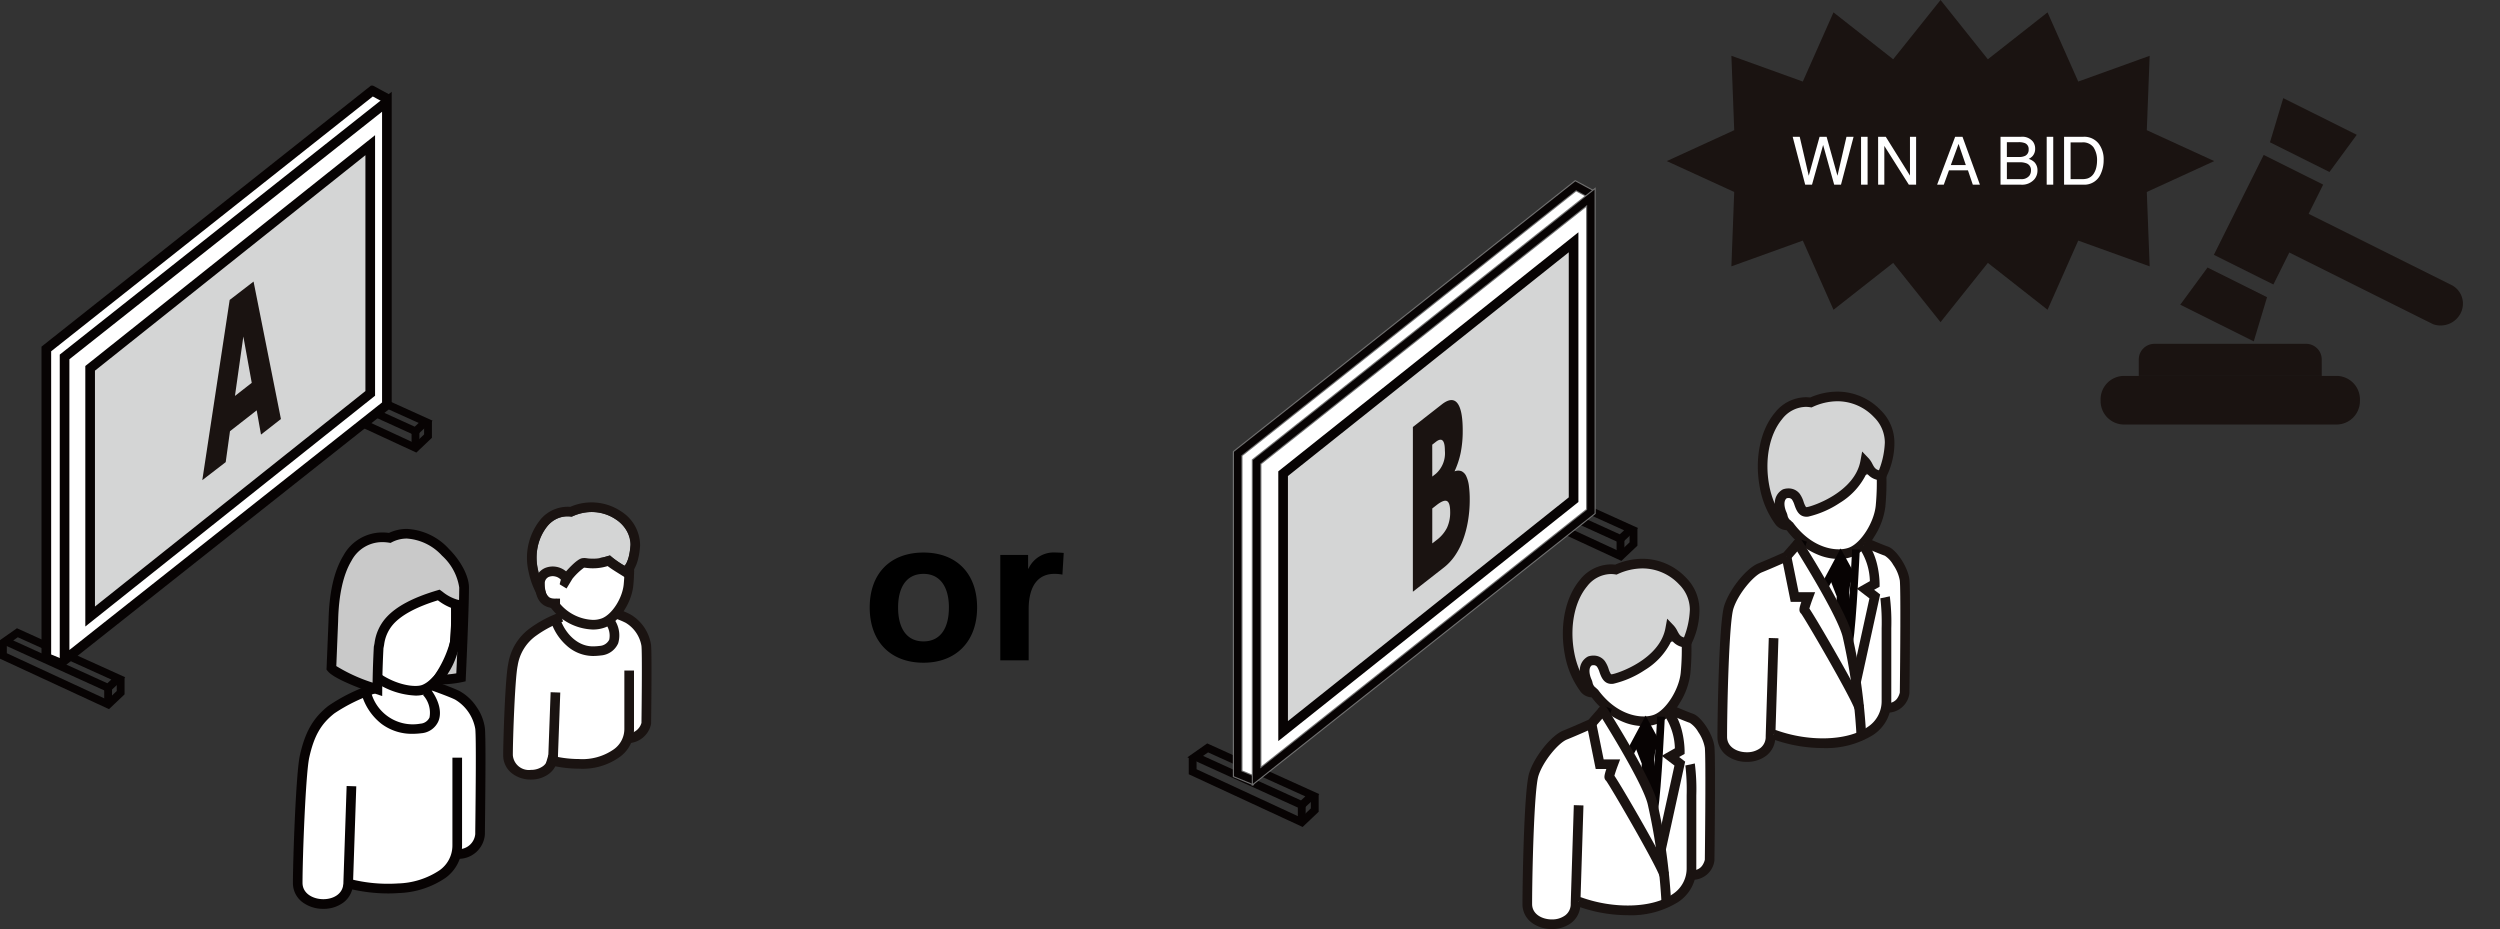 <svg xmlns="http://www.w3.org/2000/svg" xmlns:xlink="http://www.w3.org/1999/xlink" width="336.964" height="125.223" viewBox="0 0 336.964 125.223">
  <rect x="0" y="0" width="336.964" height="125.223" fill="#333333" stroke="none"/>
  <defs>
    <clipPath id="clip-path">
      <rect id="長方形_1124" data-name="長方形 1124" width="87.892" height="111.035" fill="none"/>
    </clipPath>
    <clipPath id="clip-path-5">
      <rect id="長方形_1136" data-name="長方形 1136" width="112.307" height="60.076" fill="none"/>
    </clipPath>
  </defs>
  <g id="グループ_1455" data-name="グループ 1455" transform="translate(-550.129 -3026)">
    <path id="パス_5154" data-name="パス 5154" d="M1.888-7.125C1.888-2.5-.987.325-5.337.325c-4.425,0-7.25-2.825-7.25-7.45s2.825-7.4,7.25-7.4C-.937-14.525,1.888-11.75,1.888-7.125Zm-3.8,0c0-2.675-1.125-4.525-3.425-4.525-2.325,0-3.425,1.85-3.425,4.525,0,2.775,1.125,4.575,3.425,4.575S-1.912-4.35-1.912-7.125Zm15.475-7.35-.175,2.925a5.3,5.3,0,0,0-1.1-.1c-1.875,0-3.45,1.225-3.45,4.8V0H5.013V-14.2h3.75v1.85h.05a3.753,3.753,0,0,1,3.725-2.175C12.888-14.525,13.263-14.5,13.563-14.475Z" transform="translate(679.94 3115)"/>
    <g id="グループ_1372" data-name="グループ 1372" transform="translate(550.129 3037.538)">
      <path id="パス_5119" data-name="パス 5119" d="M114.087,93.451l1.991,1.667-.348,3.29-.674,1.216.674,1.007,2.405,2.042.448,3.893v8.7l-.448.837-1.615.839-1.464,1.682-1.659,1.013-2.493.34h-4.839l-1.648,1.358h-3.162l-1.336-2.165.756-12.294,1.453-3.154,2.963-2.158,1.535-.932.3-1.987-1.837-.236-.674-1.312-.233-2.391,6.073-3.286Z" transform="translate(-31.481 -28.803)" fill="#fff"/>
      <path id="パス_5118" data-name="パス 5118" d="M578.654,2876.952l4.589,1.75,1.961,2.917v15.58l-.849,1.768h-1.744l-.892,1.144-1.5,2.414L575.465,2904h-2.607l-5.319-.514-.567,1.834-1.438.606h-2.123l-1.8-.339-.787-1,.351-15.544.436-4.155.907-1.419,2.172-2.887,3.878-2.56,1.82-.691.939-8.271,5.156-6.031,4.793,1.01,1.338,1.251.293,5.256-2.686,4.125Z" transform="translate(-520.515 -2795.887)" fill="#fff"/>
      <path id="パス_4866" data-name="パス 4866" d="M63.1,56.573l14.6,6.606-2.211,2.055L60.486,58.409Zm12.722,6.914-12.609-5.7-.613.43,12.688,5.77Z" transform="translate(-19.391 -18.015)" fill="#070303"/>
      <path id="パス_4867" data-name="パス 4867" d="M75.356,68.031,60.532,61.167V58.928h1.055v1.565L75.15,66.772,76.4,65.585V63.774h1.055v2.264Z" transform="translate(-19.238 -18.567)" fill="#070303"/>
      <path id="線_4395" data-name="線 4395" d="M.527,2.083H-.527V0H.527Z" transform="translate(56.001 46.593)" fill="#070303"/>
      <g id="グループ_1365" data-name="グループ 1365">
        <g id="グループ_1364" data-name="グループ 1364" clip-path="url(#clip-path)">
          <path id="パス_4868" data-name="パス 4868" d="M2.617,107.064l14.6,6.606-2.211,2.055L0,108.9Zm12.722,6.914-12.609-5.7-.613.43,12.688,5.77Z" transform="translate(-0.334 -33.923)" fill="#070303"/>
          <path id="パス_4869" data-name="パス 4869" d="M14.871,118.521.046,111.658v-2.239H1.1v1.565l13.563,6.279,1.251-1.187v-1.811H16.97v2.264Z" transform="translate(-0.181 -34.475)" fill="#070303"/>
        </g>
      </g>
      <path id="線_4396" data-name="線 4396" d="M.527,2.083H-.527V0H.527Z" transform="translate(14.573 81.176)" fill="#070303"/>
      <path id="パス_4870" data-name="パス 4870" d="M11.426,78.378l-2.308-.951V35.814L53.049,1.007l2.138,1.156" transform="translate(-2.873 -0.317)" fill="#fff"/>
      <g id="グループ_1367" data-name="グループ 1367">
        <g id="グループ_1366" data-name="グループ 1366" clip-path="url(#clip-path)">
          <path id="パス_4871" data-name="パス 4871" d="M11.178,78.979l-2.71-1.116V35.5L52.981.231,55.5,1.591l-.618,1.143-1.761-.952L9.768,36.128V76.992l1.905.785Z" transform="translate(-2.873 -0.317)" fill="#070303"/>
        </g>
      </g>
      <path id="パス_4872" data-name="パス 4872" d="M56.153,44.022,12.707,78.416V37.572L56.153,3.178Z" transform="translate(-4.004 -1.001)" fill="#fff"/>
      <path id="パス_4873" data-name="パス 4873" d="M12.057,79.76v-42.5L56.8,1.834v42.5Zm1.3-41.874V77.073L55.5,43.708V4.521Z" transform="translate(-4.004 -1.001)" fill="#070303"/>
      <path id="パス_4874" data-name="パス 4874" d="M55.492,11.725,17.738,41.8V75.256L55.492,45.18Z" transform="translate(-5.589 -3.694)" fill="#d4d5d5"/>
      <path id="パス_4875" data-name="パス 4875" d="M56.142,10.376V45.493L17.088,76.6V41.487Zm-1.3,34.49V13.074L18.388,42.114V73.907Z" transform="translate(-5.589 -3.694)" fill="#070303"/>
      <g id="グループ_1369" data-name="グループ 1369">
        <g id="グループ_1368" data-name="グループ 1368" clip-path="url(#clip-path)">
          <path id="パス_4876" data-name="パス 4876" d="M79.517,107.8a12,12,0,0,0,3.161-.249s.416-8.822.424-12.11c.008-3.067-5.266-9.114-10.016-6.691-4.476-.7-7.44,3.114-7.606,11.164l-.264,6.368c.946,1.153,6.2,2.884,6.2,2.884,0-2.653.168-5.649.168-5.649.367-1.6.2-4.734,8.1-7.077A6.664,6.664,0,0,0,82,97.693s.018,4.189-.171,5.2a15.385,15.385,0,0,1-2.318,4.9" transform="translate(-20.548 -27.785)" fill="#c9c9c9"/>
          <path id="パス_4877" data-name="パス 4877" d="M72.063,110.062l-.853-.281c-.054-.018-1.349-.446-2.783-1.024-3.016-1.216-3.541-1.855-3.713-2.065l-.157-.192.274-6.609c.078-3.745.744-6.68,1.981-8.723a5.975,5.975,0,0,1,5.256-3.153,7.131,7.131,0,0,1,.913.06,5.649,5.649,0,0,1,2.408-.538,8.231,8.231,0,0,1,5.668,2.695c1.641,1.645,2.7,3.689,2.7,5.207-.008,3.264-.421,12.05-.425,12.139l-.023.5-.486.107a13.918,13.918,0,0,1-2.639.3h0a7.2,7.2,0,0,1-.728-.035l-1.285-.132.871-.953a15,15,0,0,0,2.159-4.584c.128-.689.158-3.225.16-4.6a7.311,7.311,0,0,1-1.792-1.02c-2.844.875-4.855,1.947-5.983,3.19a5.123,5.123,0,0,0-1.267,2.82c-.028.153-.055.3-.086.44-.022.412-.164,3.147-.164,5.559Zm-6.186-4.039a22.1,22.1,0,0,0,4.892,2.233c.03-2.378.161-4.75.163-4.777l0-.055.012-.054c.03-.131.057-.281.087-.441a6.324,6.324,0,0,1,1.583-3.459c1.349-1.486,3.6-2.682,6.882-3.655l.306-.091.259.187.139.1a5.664,5.664,0,0,0,1.955,1.049l.266.065c.015-.649.025-1.226.026-1.69a7.272,7.272,0,0,0-2.316-4.286,7.057,7.057,0,0,0-4.748-2.313,4.38,4.38,0,0,0-2.007.488l-.188.1-.208-.033a5.942,5.942,0,0,0-.918-.074,4.679,4.679,0,0,0-4.144,2.526c-1.1,1.821-1.722,4.617-1.794,8.084v.014Zm16.305-2a19.814,19.814,0,0,1-1.437,3.136c.5-.032.972-.1,1.306-.155C82.08,106.4,82.128,105.314,82.183,104.022Z" transform="translate(-20.548 -27.785)" fill="#070303"/>
          <path id="パス_4878" data-name="パス 4878" d="M78.349,124.968a6.815,6.815,0,0,1-4.177-1.321,7.756,7.756,0,0,1-2.666-3.877l1.236-.4A5.815,5.815,0,0,0,79.39,123.6a1.459,1.459,0,0,0,1.225-.83,3.511,3.511,0,0,0-.891-3.046l1.045-.773c1.148,1.552,1.531,3.122,1.05,4.308a2.745,2.745,0,0,1-2.229,1.626l-.022,0A9.506,9.506,0,0,1,78.349,124.968Z" transform="translate(-22.724 -37.599)" fill="#070303"/>
          <path id="パス_4879" data-name="パス 4879" d="M62.051,148.366a4.672,4.672,0,0,1-2.761-.851,3.221,3.221,0,0,1-1.349-2.648c0-3.045.4-14.783.938-17.188.714-3.192,1.8-5.067,3.857-6.686A23.79,23.79,0,0,1,68.6,118.1l.412,1.233a22.947,22.947,0,0,0-5.478,2.682c-1.822,1.432-2.741,3.044-3.391,5.948-.476,2.125-.907,13.3-.907,16.9,0,1.443,1.414,2.2,2.81,2.2,1.342,0,2.7-.7,2.7-2.256v-.022l.436-12.977,1.3.044-.436,12.966a3.282,3.282,0,0,1-1.3,2.695A4.439,4.439,0,0,1,62.051,148.366Z" transform="translate(-18.46 -37.404)" fill="#070303"/>
          <path id="パス_4880" data-name="パス 4880" d="M88.365,141.389v-1.3a2.25,2.25,0,0,0,2.432-2.03c0-.245.007-.923.018-1.861.036-3.325.12-11.112-.013-12.31a5.745,5.745,0,0,0-2.683-3.935c-.6-.324-2.706-1.09-3.465-1.357l.432-1.226c.115.041,2.833,1,3.648,1.438a6.6,6.6,0,0,1,2.28,2.17,6.491,6.491,0,0,1,1.08,2.766c.125,1.122.084,6.656.021,12.468-.01.934-.017,1.609-.017,1.847A3.546,3.546,0,0,1,88.365,141.389Z" transform="translate(-26.74 -37.173)" fill="#070303"/>
          <path id="パス_4881" data-name="パス 4881" d="M73.66,150.555A22.225,22.225,0,0,1,67.6,149.7l.36-1.249a20.606,20.606,0,0,0,7.041.756,10.626,10.626,0,0,0,5.575-1.756,4.087,4.087,0,0,0,1.758-3.394v-11.8h1.3v11.8a5.4,5.4,0,0,1-2.276,4.433,11.889,11.889,0,0,1-6.261,2.013C74.623,150.538,74.144,150.555,73.66,150.555Z" transform="translate(-21.355 -41.67)" fill="#070303"/>
          <path id="パス_4882" data-name="パス 4882" d="M79.4,114.374a10.492,10.492,0,0,1-5.475-1.86l.733-1.074c2.281,1.556,4.765,1.866,5.681,1.491,1.67-.683,3.48-3.553,3.724-5.9a34.766,34.766,0,0,0,.115-4.922l1.3-.077a35.518,35.518,0,0,1-.119,5.134,10.062,10.062,0,0,1-1.531,4.162,7,7,0,0,1-2.993,2.811A3.82,3.82,0,0,1,79.4,114.374Z" transform="translate(-23.406 -32.158)" fill="#070303"/>
        </g>
      </g>
      <path id="パス_4883" data-name="パス 4883" d="M47.142,55.92l-3.6,2.812L42.965,62.9,39.81,65.329,43.5,41.039l3.219-2.477L50.407,57.09l-2.686,2.1Zm-.668-3.708-1.131-6.244-1.132,8.011Z" transform="translate(-12.543 -12.15)" fill="#1a1311"/>
      <g id="グループ_1371" data-name="グループ 1371">
        <g id="グループ_1370" data-name="グループ 1370" clip-path="url(#clip-path)">
          <path id="パス_4884" data-name="パス 4884" d="M114.136,102.6a7.436,7.436,0,0,1-5.976-3.4l1.051-.765a6.156,6.156,0,0,0,4.925,2.865,3.351,3.351,0,0,0,1.266-.22c1.355-.555,2.713-2.676,2.906-4.54a24.679,24.679,0,0,0,.083-3.551l1.3-.075-.649.036.649-.035a26.116,26.116,0,0,1-.088,3.758c-.244,2.356-1.907,4.872-3.707,5.609A4.7,4.7,0,0,1,114.136,102.6Z" transform="translate(-34.243 -29.287)" fill="#1a1311"/>
          <path id="パス_4885" data-name="パス 4885" d="M108.538,93.552l.845-1.4s1.563-1.888,2.373-2.013,1.09.423,3.743-.371a11.228,11.228,0,0,0,1.96,1.4s.646-.5.806-2.821c.172-2.485-3.44-5.834-7.935-3.81-3.162-.5-5.379,3.286-4.545,7.174a9.5,9.5,0,0,0,1.5,3.542" transform="translate(-33.274 -26.439)" fill="#d4d5d5"/>
          <path id="パス_4886" data-name="パス 4886" d="M105.979,95.75a10.746,10.746,0,0,1-1.748-4.063,8.2,8.2,0,0,1,1.713-7.192,4.8,4.8,0,0,1,3.9-1.572,7.16,7.16,0,0,1,6.892.636,5.448,5.448,0,0,1,2.522,4.582c-.175,2.518-.89,3.43-1.3,3.749l-.71.555-.764-.477c-.583-.363-1.14-.709-1.6-1.062a6.735,6.735,0,0,1-2.9.241l-.018,0a1.943,1.943,0,0,0-.265-.025,8.238,8.238,0,0,0-1.564,1.494l-.795,1.312-1.112-.673.846-1.4.032-.038c.063-.075,1.549-1.844,2.339-1.977h.007a2.224,2.224,0,0,1,.677.016l.013,0a5.908,5.908,0,0,0,2.712-.29l.333-.093.263.224a15.241,15.241,0,0,0,1.709,1.162c.062-.055.646-.632.8-2.809a4.143,4.143,0,0,0-1.968-3.426,5.912,5.912,0,0,0-5.8-.443l-.157.066-.169-.019a3.474,3.474,0,0,0-2.985,1.158,6.869,6.869,0,0,0-1.386,6.026,9.559,9.559,0,0,0,1.5,3.537Z" transform="translate(-32.981 -26.145)" fill="#1a1311"/>
          <path id="パス_4887" data-name="パス 4887" d="M114.367,109.967a5.361,5.361,0,0,1-3.548-1.407,7.338,7.338,0,0,1-2.1-3.209l1.236-.4c.585,1.791,2.213,3.719,4.407,3.719a7.49,7.49,0,0,0,.952-.064,1.528,1.528,0,0,0,1.253-.838,2.632,2.632,0,0,0-.68-2.361l1.045-.773a3.782,3.782,0,0,1,.839,3.623,2.775,2.775,0,0,1-2.257,1.633l-.022,0A8.8,8.8,0,0,1,114.367,109.967Z" transform="translate(-34.45 -33.088)" fill="#1a1311"/>
          <path id="パス_4888" data-name="パス 4888" d="M103.055,126.482a4.131,4.131,0,0,1-2.513-.807,3.079,3.079,0,0,1-1.221-2.494c0-1.856.264-10.455.683-12.324a7.335,7.335,0,0,1,3.025-4.841,15.823,15.823,0,0,1,3.956-2.069l.409,1.234a14.5,14.5,0,0,0-3.562,1.857,6.076,6.076,0,0,0-2.56,4.1c-.358,1.6-.651,9.8-.651,12.04a2.171,2.171,0,0,0,2.434,2,2.739,2.739,0,0,0,1.647-.515,1.8,1.8,0,0,0,.705-1.506v-.024l.308-8.426,1.3.048-.308,8.415A3.079,3.079,0,0,1,105.5,125.7,4,4,0,0,1,103.055,126.482Z" transform="translate(-31.498 -32.945)" fill="#1a1311"/>
          <path id="パス_4889" data-name="パス 4889" d="M122.874,121.4v-1.3a1.976,1.976,0,0,0,1.859-1.438l0-.044c.035-2.582.1-9.394,0-10.322a4.486,4.486,0,0,0-2.129-3.125,9.326,9.326,0,0,0-1.29-.542l-.06-.021.433-1.226.056.02a10.522,10.522,0,0,1,1.476.624,5.748,5.748,0,0,1,2.806,4.126c.134,1.2.013,10.129.008,10.509l0,.05-.015.147A3.253,3.253,0,0,1,122.874,121.4Z" transform="translate(-38.273 -32.765)" fill="#1a1311"/>
          <path id="パス_4890" data-name="パス 4890" d="M111.955,128.332a16.361,16.361,0,0,1-4.47-.634l.36-1.249a15.043,15.043,0,0,0,4.11.583,7.37,7.37,0,0,0,4.7-1.31,3.355,3.355,0,0,0,1.421-2.756V115.1h1.3v7.871a4.61,4.61,0,0,1-1.94,3.795A8.574,8.574,0,0,1,111.955,128.332Z" transform="translate(-33.922 -36.263)" fill="#1a1311"/>
          <path id="パス_4891" data-name="パス 4891" d="M108.732,99.567c-.847,0-1.538-.154-1.54-2.025,0-1.348,1.723-1.169,2.171-.558" transform="translate(-33.773 -30.411)" fill="#fff"/>
          <path id="パス_4892" data-name="パス 4892" d="M108.963,100.562h-.529c-1.9,0-2.823-1.084-2.826-3.313a2.212,2.212,0,0,1,1.529-2.184,2.776,2.776,0,0,1,2.971.861l-1.048.769a1.5,1.5,0,0,0-1.518-.395.915.915,0,0,0-.635.948c0,2.014.847,2.014,1.526,2.014h.529Z" transform="translate(-33.479 -30.116)" fill="#1a1311"/>
        </g>
      </g>
    </g>
    <g id="グループ_1432" data-name="グループ 1432" transform="translate(2291.611 254)">
      <g id="グループ_1433" data-name="グループ 1433">
        <path id="パス_5055" data-name="パス 5055" d="M92.486,56.573l15.106,6.834-2.262,2.1L89.81,58.45Zm13.226,7.142L92.6,57.782l-.673.472,13.2,6Z" transform="translate(-1628.29 2779.764)" fill="#070303"/>
        <path id="パス_5056" data-name="パス 5056" d="M105.206,68.344l-15.35-7.107v-2.31H90.91v1.635L105,67.086l1.313-1.246V63.953h1.055v2.34Z" transform="translate(-1628.149 2779.257)" fill="#070303"/>
        <path id="線_4413" data-name="線 4413" d="M.527,2.16H-.527V0H.527Z" transform="translate(-1523.061 2844.647)" fill="#070303"/>
        <path id="パス_5057" data-name="パス 5057" d="M32,107.064,47.107,113.9,44.845,116l-15.521-7.059Zm13.226,7.142-13.112-5.932-.673.472,13.2,6Z" transform="translate(-1610.767 2765.137)" fill="#070303"/>
        <path id="パス_5058" data-name="パス 5058" d="M44.721,118.835l-15.35-7.107v-2.31h1.055v1.635l14.089,6.523,1.313-1.246v-1.887h1.055v2.34Z" transform="translate(-1610.627 2764.63)" fill="#070303"/>
        <path id="線_4414" data-name="線 4414" d="M.527,2.16H-.527V0H.527Z" transform="translate(-1566.024 2880.511)" fill="#070303"/>
        <path id="パス_5059" data-name="パス 5059" d="M40.835,81.244l-2.393-.986V37.1L84,1.007l2.217,1.2" transform="translate(-1613.102 2796.036)" fill="#fff"/>
        <path id="パス_5059_-_アウトライン" data-name="パス 5059 - アウトライン" d="M40.587,81.845l-2.8-1.152v-43.9L83.932.231l2.594,1.4-.618,1.143-1.84-1L39.092,37.417V79.823l1.991.82Z" transform="translate(-1613.102 2796.036)" fill="#707070"/>
        <g id="グループ_1385" data-name="グループ 1385" transform="translate(-1601.965 2796.328)">
          <g id="グループ_1434" data-name="グループ 1434">
            <path id="パス_5060" data-name="パス 5060" d="M40.645,81.706l-2.7-1.113V36.861L83.948.41l2.507,1.356-.476.88L84.052,1.6,38.942,37.345V79.923l2.083.858Z" transform="translate(-11.137 -0.292)" fill="#070303"/>
          </g>
        </g>
        <path id="パス_5061" data-name="パス 5061" d="M87.086,45.535,42.031,81.2V38.846L87.086,3.178Z" transform="translate(-1614.142 2795.408)" fill="#fff"/>
        <path id="パス_5061_-_アウトライン" data-name="パス 5061 - アウトライン" d="M41.381,82.547V38.531l46.355-36.7V45.849Zm1.3-43.386v40.7L86.436,45.22V4.521Z" transform="translate(-1614.142 2795.408)" fill="#707070"/>
        <path id="パス_5062" data-name="パス 5062" d="M41.531,82.237V38.6L87.586,2.144V45.777Zm1-43.149V80.17L86.586,45.293V4.211Z" transform="translate(-1614.142 2795.408)" fill="#070303"/>
        <path id="パス_5063" data-name="パス 5063" d="M86.214,11.725,47.062,42.914V77.609l39.152-31.19Z" transform="translate(-1615.599 2792.931)" fill="#d4d5d5"/>
        <path id="パス_5064" data-name="パス 5064" d="M86.864,10.376V46.732L46.412,78.958V42.6Zm-1.3,35.73V13.074L47.712,43.228V76.26Z" transform="translate(-1615.599 2792.931)" fill="#070303"/>
        <g id="グループ_1389" data-name="グループ 1389" transform="translate(-1601.965 2796.328)">
          <g id="グループ_1435" data-name="グループ 1435">
            <path id="パス_5103" data-name="パス 5103" d="M71.686,45.3l3.892-3.041q1.386-1.084,2.105-.173t.72,3.677a14.851,14.851,0,0,1-.273,3,11.486,11.486,0,0,1-.833,2.521,1.253,1.253,0,0,1,.953-.023,1.368,1.368,0,0,1,.639.693,4.424,4.424,0,0,1,.353,1.314,13.743,13.743,0,0,1,.107,1.8,17.027,17.027,0,0,1-.247,2.961A14.08,14.08,0,0,1,78.41,60.6a9.478,9.478,0,0,1-1.087,2.085,7.111,7.111,0,0,1-1.439,1.537l-4.2,3.28ZM74.3,51.979l.48-.374A3.7,3.7,0,0,0,76,48.5q0-2.149-1.225-1.193l-.48.375Zm0,9.011.573-.447a4.75,4.75,0,0,0,1.413-1.664,4.9,4.9,0,0,0,.426-2.128q0-1.237-.426-1.464t-1.413.544l-.573.447Z" transform="translate(-20.767 -12.073)" fill="#1a1311"/>
          </g>
        </g>
      </g>
      <path id="パス_5104" data-name="パス 5104" d="M36.9,0,30.516,7.989,22.47,1.667l-4.134,9.325L8.709,7.519,9.09,17.547,0,21.712l9.088,4.164L8.708,35.9l9.627-3.472,4.137,9.326,8.044-6.322,6.38,7.988,6.381-7.988,8.046,6.321,4.134-9.324L65.085,35.9,64.7,25.876l9.089-4.164L64.7,17.548,65.085,7.52l-9.627,3.472L51.321,1.667,43.276,7.989Z" transform="translate(-1516.824 2772)" fill="#1a1311"/>
      <g id="グループ_1392" data-name="グループ 1392" transform="translate(-1516.824 2772)">
        <g id="グループ_1391" data-name="グループ 1391" clip-path="url(#clip-path-5)">
          <g id="グループ_1430" data-name="グループ 1430" transform="translate(2.953 9.857)">
            <path id="パス_5105" data-name="パス 5105" d="M107.157,71.563H82.494V69.345A2.108,2.108,0,0,1,84.6,67.237h20.446a2.108,2.108,0,0,1,2.108,2.108Z" transform="translate(-21.829 -30.752)" fill="#1a1311"/>
            <path id="パス_5106" data-name="パス 5106" d="M104.524,81.995H75.894a3.163,3.163,0,0,1-3.163-3.163v-.226a3.163,3.163,0,0,1,3.163-3.163h28.63a3.163,3.163,0,0,1,3.163,3.163v.226a3.163,3.163,0,0,1-3.163,3.163" transform="translate(-17.212 -34.632)" fill="#1a1311"/>
            <path id="パス_5107" data-name="パス 5107" d="M142.732,43.529a2.83,2.83,0,0,1,1.1,3.746,3.033,3.033,0,0,1-3.707,1.473l-19.655-9.8,2.6-5.219Z" transform="translate(-39.789 -14.906)" fill="#1a1311"/>
            <rect id="長方形_1135" data-name="長方形 1135" width="15.046" height="8.961" transform="translate(70.787 24.491) rotate(-63.497)" fill="#1a1311"/>
            <path id="パス_5108" data-name="パス 5108" d="M127.74,9.357l-3.678,5.012-8.019-4,1.791-5.954Z" transform="translate(-37.694 -1.045)" fill="#1a1311"/>
            <path id="パス_5109" data-name="パス 5109" d="M104.8,51.727l-1.791,5.953L93.1,52.74l3.678-5.012Z" transform="translate(-26.845 -21.526)" fill="#1a1311"/>
          </g>
        </g>
      </g>
      <path id="パス_5134" data-name="パス 5134" d="M1.112-6.456,2.329-1.2,3.788-6.456h.949L6.2-1.2,7.414-6.456h.958L6.675,0H5.757L4.267-5.353,2.769,0H1.85L.163-6.456Zm8.266,0h.883V0H9.378Zm2.3,0h1.033l3.261,5.229V-6.456H16.8V0h-.98L12.516-5.225V0h-.835ZM23.5-2.646,22.522-5.5,21.48-2.646Zm-1.437-3.81h.989L25.4,0h-.958l-.655-1.934H21.23L20.531,0h-.9Zm8.561,2.729a1.962,1.962,0,0,0,.861-.154.886.886,0,0,0,.483-.87.839.839,0,0,0-.514-.853,2.311,2.311,0,0,0-.861-.123h-1.56v2ZM30.92-.747a1.33,1.33,0,0,0,1.147-.466,1.173,1.173,0,0,0,.215-.712.947.947,0,0,0-.628-.958,2.379,2.379,0,0,0-.883-.136H29.035V-.747ZM28.178-6.456h2.773a1.838,1.838,0,0,1,1.613.677,1.564,1.564,0,0,1,.281.923,1.453,1.453,0,0,1-.347,1,1.7,1.7,0,0,1-.519.378,2.194,2.194,0,0,1,.743.426,1.547,1.547,0,0,1,.435,1.165,1.8,1.8,0,0,1-.391,1.129A2.2,2.2,0,0,1,30.907,0H28.178Zm6.223,0h.883V0H34.4ZM39.182-.747a2.417,2.417,0,0,0,.729-.092,1.6,1.6,0,0,0,.835-.659,2.7,2.7,0,0,0,.374-1,3.822,3.822,0,0,0,.066-.677,3.152,3.152,0,0,0-.477-1.863A1.761,1.761,0,0,0,39.173-5.7H37.622V-.747ZM36.743-6.456h2.615a2.465,2.465,0,0,1,2.065.945,3.483,3.483,0,0,1,.655,2.184,4.352,4.352,0,0,1-.387,1.859A2.386,2.386,0,0,1,39.349,0H36.743Z" transform="translate(-1500.018 2796.891)" fill="#fff"/>
      <g id="グループ_1436" data-name="グループ 1436" transform="translate(-35 3.144)">
        <path id="パス_5065" data-name="パス 5065" d="M145.259,65.3l4.023,2.3,2.59.937,2.015,3.183-.256,15.965-4.058,1.7-6.265,4.034L132.3,91.311l2.9-17.6,3.119-5.168,3.341-3.241Z" transform="translate(-1603.648 2775.309)" fill="#fff"/>
        <path id="パス_5066" data-name="パス 5066" d="M152.986,52.231a33.624,33.624,0,0,1-.112,4.805c-.253,2.445-2.087,5.395-3.941,6.154s-5.579.275-8.391-3.584a2.752,2.752,0,0,1-2.083-2.739c0-1.823,1.991-2.269,2.6-1.442" transform="translate(-1605.884 2780.051)" fill="#fff"/>
        <path id="パス_5067" data-name="パス 5067" d="M147.232,64.145a7.414,7.414,0,0,1-2.343-.4,9.959,9.959,0,0,1-4.756-3.6,3.324,3.324,0,0,1-2.323-3.278,2.393,2.393,0,0,1,1.639-2.377,1.883,1.883,0,0,1,2.133.551l-1.049.768a.65.65,0,0,0-.68-.083,1.1,1.1,0,0,0-.743,1.141A2.1,2.1,0,0,0,140.763,59l.3.228c2.651,3.638,6.08,3.995,7.619,3.365,1.589-.65,3.309-3.381,3.541-5.619a33.248,33.248,0,0,0,.11-4.7l1.3-.077a33.949,33.949,0,0,1-.114,4.911,9.642,9.642,0,0,1-1.468,3.991,6.716,6.716,0,0,1-2.874,2.7A5.157,5.157,0,0,1,147.232,64.145Z" transform="translate(-1605.884 2780.051)" fill="#1a1311"/>
        <path id="パス_5068" data-name="パス 5068" d="M138.424,53.457a11.345,11.345,0,0,1-2.035-4.793c-1.189-6.379,1.973-11.973,6.25-11.3,6.081-2.74,10.85,2.075,10.618,5.437a9.7,9.7,0,0,1-1.074,4.41c-1.658-.084-1.654-1.273-2.218-1.865-.827,4.52-6.648,6.6-7.744,6.764s-1.032-1.3-1.592-2.029a1.377,1.377,0,0,0-1.485-.408c-.962.524-.786,1.892-.379,2.767a2.245,2.245,0,0,0,.936,1.482,1.388,1.388,0,0,1-1.275-.462" transform="translate(-1605.041 2785.739)" fill="#d4d5d5"/>
        <path id="パス_5069" data-name="パス 5069" d="M139.485,54.583a2.014,2.014,0,0,1-1.569-.72,11.983,11.983,0,0,1-2.167-5.08c-.712-3.818.057-7.648,2.007-9.995a5.393,5.393,0,0,1,4.189-2.131,5.1,5.1,0,0,1,.6.036,9.257,9.257,0,0,1,3.666-.791,8.082,8.082,0,0,1,5.889,2.558,6.114,6.114,0,0,1,1.8,4.384,10.27,10.27,0,0,1-1.184,4.728l-.205.3-.367-.019a2.443,2.443,0,0,1-1.981-.968,9.346,9.346,0,0,1-3.621,4.012,13.083,13.083,0,0,1-4.229,1.848,1.751,1.751,0,0,1-.265.021c-1.053,0-1.392-.948-1.616-1.575a2.929,2.929,0,0,0-.326-.721.567.567,0,0,0-.494-.224,1.045,1.045,0,0,0-.218.024c-.511.349-.306,1.332-.047,1.889a2.629,2.629,0,0,1,.131.373,1.151,1.151,0,0,0,.529.813l-.229,1.215A2.32,2.32,0,0,1,139.485,54.583Zm.132-5.633a1.876,1.876,0,0,1,1.525.732,3.862,3.862,0,0,1,.519,1.077,3.034,3.034,0,0,0,.276.634c.055.078.073.078.116.078a.451.451,0,0,0,.068-.006c.778-.119,6.43-2.006,7.2-6.238l.229-1.254.88.922a3.209,3.209,0,0,1,.5.75c.226.426.391.735.884.859a11.31,11.31,0,0,0,.794-3.75,4.813,4.813,0,0,0-1.458-3.408,6.777,6.777,0,0,0-4.939-2.145,8.036,8.036,0,0,0-3.306.753l-.177.08-.191-.03a3.836,3.836,0,0,0-.593-.047,4.137,4.137,0,0,0-3.189,1.662c-1.709,2.057-2.372,5.478-1.729,8.926a11.788,11.788,0,0,0,.756,2.492A2.082,2.082,0,0,1,138.83,49.1l.047-.026.051-.018A2.229,2.229,0,0,1,139.617,48.95Z" transform="translate(-1605.041 2785.739)" fill="#1a1311"/>
        <path id="パス_5070" data-name="パス 5070" d="M134.519,80.4,134.1,93.66c0,3.8-6.5,3.583-6.5.055,0-3.252.22-15.379.882-17.473s2.811-4.74,4.217-5.3,3.555-1.531,3.555-1.531l1.543-1.764" transform="translate(-1601.944 2774.46)" fill="#fff"/>
        <path id="パス_5071" data-name="パス 5071" d="M130.905,97.087a4.494,4.494,0,0,1-2.656-.819,3.106,3.106,0,0,1-1.3-2.553c0-1.938.17-15.319.912-17.669.706-2.236,2.982-5.065,4.594-5.712,1.181-.474,2.918-1.246,3.4-1.463l1.45-1.657.978.856-1.543,1.764-.223.165c-.022.01-2.178.978-3.579,1.541-1.146.46-3.214,2.917-3.839,4.9-.59,1.868-.852,13.262-.852,17.277,0,1.36,1.337,2.072,2.657,2.072a2.972,2.972,0,0,0,1.806-.549,1.885,1.885,0,0,0,.741-1.578v-.02l.417-13.257,1.3.041-.416,13.247a3.164,3.164,0,0,1-1.25,2.6A4.272,4.272,0,0,1,130.905,97.087Z" transform="translate(-1601.944 2774.46)" fill="#1a1311"/>
        <path id="パス_5072" data-name="パス 5072" d="M157.777,67.43s2.1.9,2.9,1.18,2.289,2.4,2.454,3.89,0,15.24,0,15.24a2.365,2.365,0,0,1-2.262,1.984" transform="translate(-1612.891 2774.538)" fill="#fff"/>
        <path id="パス_5073" data-name="パス 5073" d="M160.868,90.375v-1.3a1.461,1.461,0,0,0,1.31-.7,2.327,2.327,0,0,0,.3-.706c.057-4.761.13-13.958,0-15.1a5.366,5.366,0,0,0-.886-2.115,3.555,3.555,0,0,0-1.133-1.232c-.815-.281-2.858-1.161-2.944-1.2l.515-1.194c.021.009,2.084.9,2.853,1.162,1.141.392,2.707,2.8,2.888,4.433.168,1.51.011,14.757,0,15.32l-.009.1A2.967,2.967,0,0,1,160.868,90.375Z" transform="translate(-1612.891 2774.538)" fill="#1a1311"/>
        <path id="パス_5074" data-name="パス 5074" d="M138.459,97.512c6.691,2.468,15.208,1.173,15.208-4.512V83.208a31.773,31.773,0,0,0-.185-4.168" transform="translate(-1605.884 2770.326)" fill="#fff"/>
        <path id="パス_5075" data-name="パス 5075" d="M145.074,99.358a20.031,20.031,0,0,1-6.839-1.237l.45-1.22c4.508,1.663,9.738,1.505,12.435-.375a4.118,4.118,0,0,0,1.9-3.528V83.208a28.734,28.734,0,0,0-.17-4.032l1.271-.272a27.6,27.6,0,0,1,.2,4.3V93a5.42,5.42,0,0,1-2.455,4.594A12.064,12.064,0,0,1,145.074,99.358Z" transform="translate(-1605.884 2770.326)" fill="#1a1311"/>
        <path id="パス_5076" data-name="パス 5076" d="M141.178,70.412l1.1,5.457H144.1s-.661,1.764-.5,1.764S150.28,88.767,151,90.807" transform="translate(-1606.87 2773.456)" fill="#fff"/>
        <path id="パス_5077" data-name="パス 5077" d="M150.383,91.022c-.648-1.845-6.515-11.921-7.216-12.9a.672.672,0,0,1-.115-.128c-.208-.3-.154-.618.129-1.475h-1.432l-1.208-5.978,1.274-.257,1,4.935h2.225l-.329.878c-.173.461-.364,1.024-.444,1.325.068.1.141.213.224.345.2.312.465.75.8,1.3.679,1.132,1.544,2.613,2.373,4.062,1.038,1.815,3.5,6.174,3.952,7.459Z" transform="translate(-1606.87 2773.456)" fill="#1a1311"/>
        <path id="パス_5078" data-name="パス 5078" d="M154.939,81.657l-1.026-.158c.495-3.22.911-12.509.915-12.6l1.037.046C155.848,69.327,155.442,78.381,154.939,81.657Z" transform="translate(-1611.676 2773.997)" fill="#070303"/>
        <path id="パス_5079" data-name="パス 5079" d="M155.883,86.512l2.536-11.556-1.268-.969,1.268-.716s0-3.286-1.54-5.16" transform="translate(-1612.204 2774.291)" fill="#fff"/>
        <path id="パス_5080" data-name="パス 5080" d="M156.518,86.651l-1.27-.279,2.447-11.152L155.973,73.9l1.781-1.006a8.273,8.273,0,0,0-1.377-4.375l1-.826c1.673,2.031,1.688,5.43,1.688,5.574v.379l-.74.418.815.623Z" transform="translate(-1612.204 2774.291)" fill="#1a1311"/>
        <path id="線_4415" data-name="線 4415" d="M.491,1.17-.491.833l.344-1L.835.169Z" transform="translate(-1463.772 2841.701)" fill="#070303"/>
        <path id="パス_5081" data-name="パス 5081" d="M149.711,74.681l-.915-.49,2.61-4.869,2.3,4.206-.911.5L151.414,71.5Z" transform="translate(-1609.799 2773.456)" fill="#070303"/>
        <path id="パス_5082" data-name="パス 5082" d="M150.214,73.183l1.017,2.607-.08,1.731,1.747,3.887.405-3.262-.405-2.829.291-2.343-1.43-2.562Z" transform="translate(-1610.148 2773.456)" fill="#070303"/>
        <path id="パス_5083" data-name="パス 5083" d="M152.145,94.155a.65.65,0,0,1-.65-.639,79.177,79.177,0,0,0-1.858-13.263c-.715-2.994-6.527-12.168-6.586-12.26a.65.65,0,0,1,1.1-.7c.244.384,5.988,9.451,6.753,12.655A81.166,81.166,0,0,1,152.8,93.494a.65.65,0,0,1-.639.661Z" transform="translate(-1607.748 2774.46)" fill="#1a1311"/>
        <path id="パス_5084" data-name="パス 5084" d="M104.016,100.662l4.023,2.3,2.59.937,2.015,3.183-.256,15.965-4.058,1.7-6.265,4.034-11.01-2.116,2.9-17.6,3.119-5.168,3.341-3.241Z" transform="translate(-1588.687 2762.483)" fill="#fff"/>
        <path id="パス_5085" data-name="パス 5085" d="M111.743,87.588a33.622,33.622,0,0,1-.112,4.805c-.253,2.445-2.087,5.395-3.941,6.154s-5.579.275-8.391-3.584a2.752,2.752,0,0,1-2.083-2.739c0-1.823,1.991-2.269,2.6-1.442" transform="translate(-1590.922 2767.225)" fill="#fff"/>
        <path id="パス_5086" data-name="パス 5086" d="M105.989,99.5a7.414,7.414,0,0,1-2.343-.4,9.959,9.959,0,0,1-4.756-3.6,3.324,3.324,0,0,1-2.323-3.278A2.393,2.393,0,0,1,98.2,89.848a1.883,1.883,0,0,1,2.133.551l-1.049.768a.65.65,0,0,0-.68-.083,1.1,1.1,0,0,0-.743,1.141,2.1,2.1,0,0,0,1.654,2.128l.3.228c2.651,3.638,6.08,3.995,7.619,3.365,1.588-.65,3.309-3.381,3.541-5.619a33.244,33.244,0,0,0,.11-4.7l1.3-.077a33.945,33.945,0,0,1-.114,4.911,9.642,9.642,0,0,1-1.468,3.991,6.716,6.716,0,0,1-2.874,2.7A5.157,5.157,0,0,1,105.989,99.5Z" transform="translate(-1590.922 2767.225)" fill="#1a1311"/>
        <path id="パス_5087" data-name="パス 5087" d="M97.181,88.814a11.345,11.345,0,0,1-2.035-4.793c-1.189-6.379,1.973-11.973,6.25-11.3,6.081-2.74,10.85,2.075,10.618,5.437a9.7,9.7,0,0,1-1.074,4.41c-1.658-.084-1.654-1.273-2.218-1.865-.827,4.52-6.648,6.6-7.744,6.764s-1.032-1.3-1.592-2.029a1.377,1.377,0,0,0-1.485-.408c-.962.524-.786,1.892-.379,2.767a2.245,2.245,0,0,0,.936,1.482,1.388,1.388,0,0,1-1.275-.462" transform="translate(-1590.079 2772.913)" fill="#d4d5d5"/>
        <path id="パス_5088" data-name="パス 5088" d="M98.242,89.94a2.014,2.014,0,0,1-1.569-.721,11.984,11.984,0,0,1-2.166-5.08c-.712-3.818.057-7.648,2.007-9.995a5.393,5.393,0,0,1,4.189-2.131,5.1,5.1,0,0,1,.6.036,9.257,9.257,0,0,1,3.666-.791,8.082,8.082,0,0,1,5.889,2.558,6.114,6.114,0,0,1,1.8,4.384,10.27,10.27,0,0,1-1.184,4.728l-.205.3-.367-.019a2.443,2.443,0,0,1-1.981-.968,9.346,9.346,0,0,1-3.621,4.012,13.083,13.083,0,0,1-4.229,1.848,1.752,1.752,0,0,1-.265.021c-1.053,0-1.392-.948-1.616-1.575a2.93,2.93,0,0,0-.326-.721.567.567,0,0,0-.494-.224,1.045,1.045,0,0,0-.218.024c-.511.349-.306,1.332-.047,1.889a2.628,2.628,0,0,1,.131.373,1.151,1.151,0,0,0,.529.813l-.229,1.215A2.319,2.319,0,0,1,98.242,89.94Zm.132-5.633a1.877,1.877,0,0,1,1.525.732,3.862,3.862,0,0,1,.519,1.077,3.033,3.033,0,0,0,.276.634c.055.078.073.078.116.078a.451.451,0,0,0,.068-.006c.778-.119,6.43-2.006,7.2-6.238l.229-1.254.88.922a3.21,3.21,0,0,1,.5.75c.226.426.391.735.884.859a11.31,11.31,0,0,0,.794-3.75,4.813,4.813,0,0,0-1.458-3.408,6.777,6.777,0,0,0-4.939-2.145,8.036,8.036,0,0,0-3.306.753l-.177.08-.191-.03a3.836,3.836,0,0,0-.593-.047,4.137,4.137,0,0,0-3.189,1.662c-1.709,2.057-2.372,5.478-1.729,8.926a11.789,11.789,0,0,0,.756,2.492,2.082,2.082,0,0,1,1.047-1.937l.047-.026.051-.018A2.229,2.229,0,0,1,98.374,84.307Z" transform="translate(-1590.079 2772.913)" fill="#1a1311"/>
        <path id="パス_5089" data-name="パス 5089" d="M93.276,115.761l-.417,13.257c0,3.8-6.5,3.583-6.5.055,0-3.252.22-15.379.882-17.473s2.811-4.74,4.217-5.3,3.555-1.531,3.555-1.531L96.552,103" transform="translate(-1586.982 2761.634)" fill="#fff"/>
        <path id="パス_5090" data-name="パス 5090" d="M89.662,132.444a4.5,4.5,0,0,1-2.656-.819,3.106,3.106,0,0,1-1.3-2.553c0-1.938.17-15.319.912-17.669.706-2.236,2.982-5.065,4.594-5.712,1.181-.474,2.918-1.246,3.4-1.463l1.45-1.657.978.856L95.5,105.192l-.223.165c-.022.01-2.178.978-3.579,1.541-1.146.46-3.214,2.917-3.839,4.9-.59,1.868-.852,13.262-.852,17.277,0,1.36,1.337,2.072,2.657,2.072a2.972,2.972,0,0,0,1.806-.549,1.885,1.885,0,0,0,.741-1.578V129l.417-13.257,1.3.041-.416,13.247a3.164,3.164,0,0,1-1.25,2.6A4.272,4.272,0,0,1,89.662,132.444Z" transform="translate(-1586.982 2761.634)" fill="#1a1311"/>
        <path id="パス_5091" data-name="パス 5091" d="M116.534,102.787s2.1.9,2.9,1.18,2.289,2.4,2.454,3.89,0,15.24,0,15.24a2.365,2.365,0,0,1-2.262,1.984" transform="translate(-1597.93 2761.712)" fill="#fff"/>
        <path id="パス_5092" data-name="パス 5092" d="M119.625,125.732v-1.3a1.461,1.461,0,0,0,1.31-.7,2.326,2.326,0,0,0,.3-.706c.057-4.761.13-13.958,0-15.1a5.366,5.366,0,0,0-.886-2.115,3.555,3.555,0,0,0-1.133-1.232c-.815-.281-2.858-1.161-2.944-1.2l.515-1.194c.021.009,2.084.9,2.853,1.162,1.141.392,2.707,2.8,2.888,4.433.168,1.51.011,14.757,0,15.32l-.009.1A2.967,2.967,0,0,1,119.625,125.732Z" transform="translate(-1597.93 2761.712)" fill="#1a1311"/>
        <path id="パス_5093" data-name="パス 5093" d="M97.216,132.869c6.691,2.468,15.208,1.173,15.208-4.512v-9.791a31.77,31.77,0,0,0-.185-4.168" transform="translate(-1590.922 2757.5)" fill="#fff"/>
        <path id="パス_5094" data-name="パス 5094" d="M103.831,134.715a20.031,20.031,0,0,1-6.84-1.237l.45-1.22c4.508,1.663,9.738,1.505,12.435-.375a4.118,4.118,0,0,0,1.9-3.528v-9.791a28.728,28.728,0,0,0-.17-4.032l1.271-.272a27.6,27.6,0,0,1,.2,4.3v9.791a5.42,5.42,0,0,1-2.455,4.594A12.064,12.064,0,0,1,103.831,134.715Z" transform="translate(-1590.922 2757.5)" fill="#1a1311"/>
        <path id="パス_5095" data-name="パス 5095" d="M99.935,105.769l1.1,5.457h1.819s-.661,1.764-.5,1.764,6.677,11.135,7.393,13.174" transform="translate(-1591.909 2760.63)" fill="#fff"/>
        <path id="パス_5096" data-name="パス 5096" d="M109.14,126.379c-.648-1.845-6.515-11.921-7.216-12.9a.672.672,0,0,1-.115-.128c-.208-.3-.154-.618.129-1.475h-1.433L99.3,105.9l1.274-.257,1,4.935h2.225l-.329.878c-.173.461-.364,1.024-.444,1.325.068.1.14.213.224.345.2.312.465.75.8,1.3.679,1.132,1.544,2.613,2.373,4.062,1.038,1.815,3.5,6.174,3.952,7.459Z" transform="translate(-1591.909 2760.63)" fill="#1a1311"/>
        <path id="パス_5097" data-name="パス 5097" d="M113.7,117.014l-1.026-.158c.495-3.221.911-12.509.915-12.6l1.037.046C114.605,104.684,114.2,113.738,113.7,117.014Z" transform="translate(-1596.714 2761.171)" fill="#070303"/>
        <path id="パス_5098" data-name="パス 5098" d="M114.64,121.869l2.536-11.556-1.268-.969,1.268-.716s0-3.286-1.54-5.16" transform="translate(-1597.243 2761.465)" fill="#fff"/>
        <path id="パス_5099" data-name="パス 5099" d="M115.275,122.008l-1.27-.279,2.447-11.152-1.722-1.316,1.781-1.006a8.273,8.273,0,0,0-1.377-4.375l1-.826c1.673,2.031,1.688,5.43,1.688,5.574v.379l-.74.418.815.623Z" transform="translate(-1597.243 2761.465)" fill="#1a1311"/>
        <path id="線_4416" data-name="線 4416" d="M.491,1.17-.491.833l.344-1L.835.169Z" transform="translate(-1490.054 2864.232)" fill="#070303"/>
        <path id="パス_5100" data-name="パス 5100" d="M108.468,110.038l-.915-.49,2.61-4.869,2.3,4.206-.911.5-1.376-2.521Z" transform="translate(-1594.838 2760.63)" fill="#070303"/>
        <path id="パス_5101" data-name="パス 5101" d="M108.971,108.54l1.017,2.607-.08,1.731,1.747,3.887.405-3.262-.405-2.829.291-2.343-1.43-2.562Z" transform="translate(-1595.187 2760.63)" fill="#070303"/>
        <path id="パス_5102" data-name="パス 5102" d="M110.9,129.512a.65.65,0,0,1-.65-.639,79.178,79.178,0,0,0-1.858-13.263c-.715-2.994-6.527-12.168-6.586-12.26a.65.65,0,1,1,1.1-.7c.244.384,5.988,9.451,6.753,12.655a81.168,81.168,0,0,1,1.894,13.543.65.65,0,0,1-.639.661Z" transform="translate(-1592.787 2761.634)" fill="#1a1311"/>
      </g>
    </g>
  </g>
</svg>
